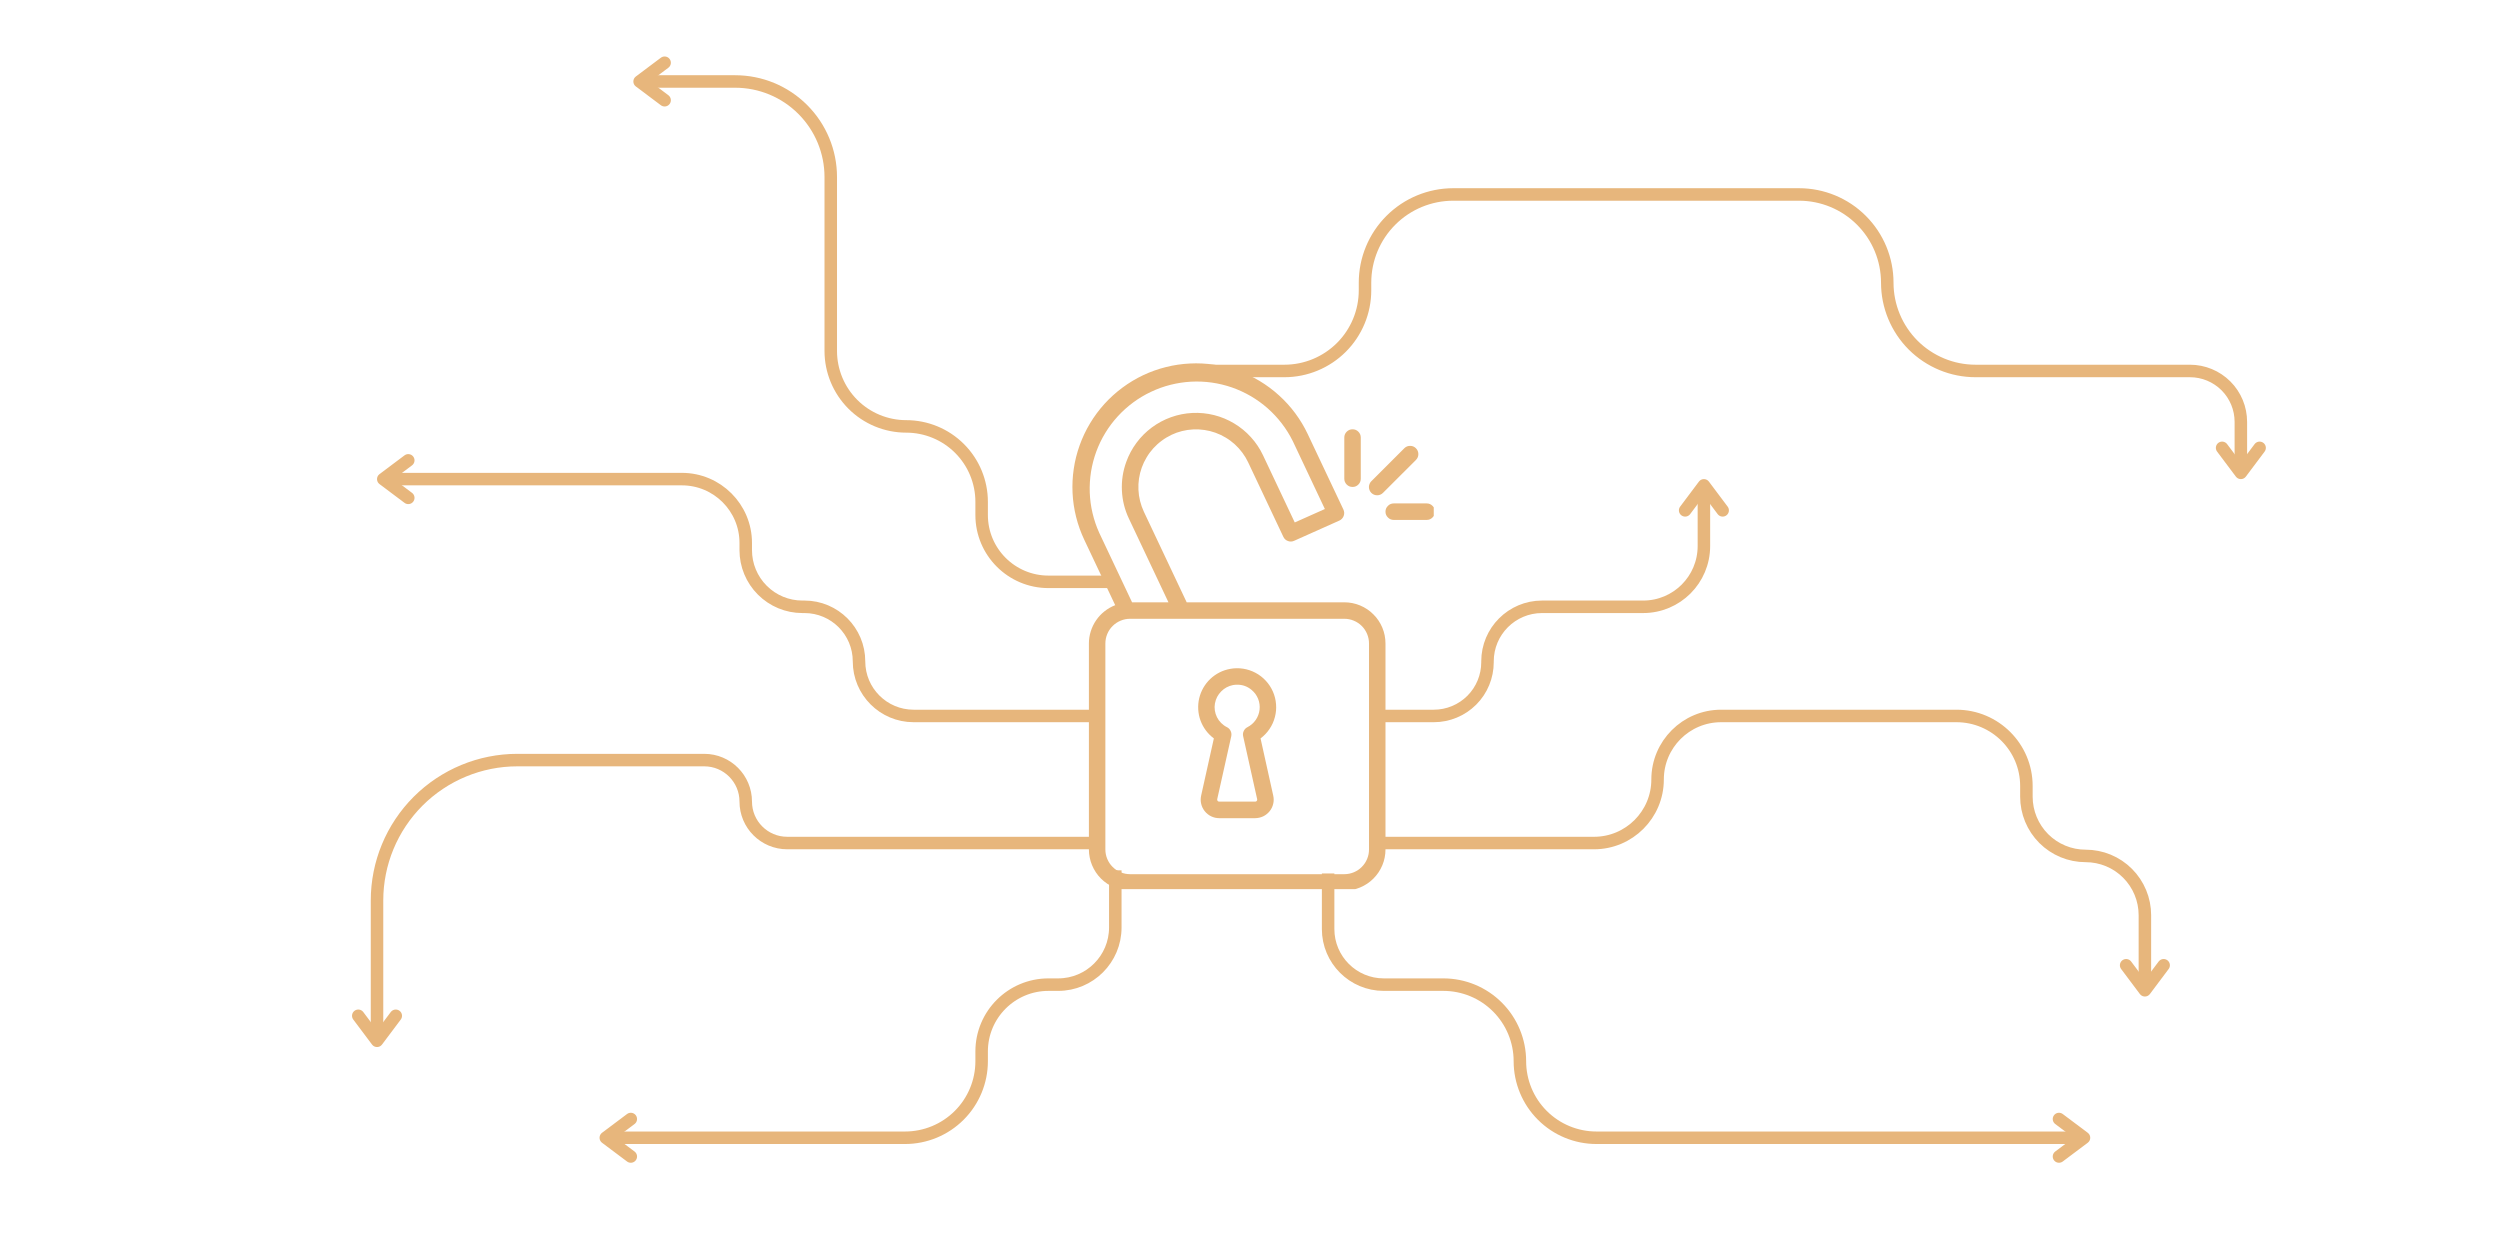 <svg xmlns="http://www.w3.org/2000/svg" xmlns:xlink="http://www.w3.org/1999/xlink" width="400" zoomAndPan="magnify" viewBox="0 0 300 150" height="200" preserveAspectRatio="xMidYMid meet" version="1.0"><defs><clipPath id="0baea8201b"><path d="M 128 43 L 167 43 L 167 106.695 L 128 106.695 Z M 128 43 " clip-rule="nonzero"/></clipPath><clipPath id="4e6ca4a20c"><path d="M 166 60 L 172.051 60 L 172.051 63 L 166 63 Z M 166 60 " clip-rule="nonzero"/></clipPath></defs><path fill="#e7b67c" d="M 145.664 88.605 L 144.137 95.473 C 144.102 95.633 144.082 95.797 144.082 95.965 C 144.082 96.133 144.102 96.297 144.141 96.457 C 144.176 96.621 144.234 96.777 144.305 96.926 C 144.379 97.074 144.465 97.215 144.57 97.344 C 144.676 97.477 144.793 97.594 144.922 97.695 C 145.051 97.801 145.191 97.887 145.344 97.961 C 145.492 98.031 145.648 98.086 145.809 98.125 C 145.973 98.16 146.137 98.18 146.305 98.18 L 150.625 98.18 C 150.789 98.18 150.953 98.16 151.117 98.121 C 151.277 98.086 151.434 98.031 151.586 97.961 C 151.734 97.887 151.875 97.801 152.004 97.695 C 152.133 97.594 152.25 97.477 152.355 97.348 C 152.461 97.219 152.547 97.078 152.621 96.93 C 152.691 96.777 152.75 96.625 152.785 96.461 C 152.824 96.301 152.844 96.137 152.844 95.969 C 152.844 95.805 152.828 95.637 152.789 95.477 L 151.266 88.609 C 151.688 88.293 152.047 87.918 152.34 87.48 C 152.637 87.043 152.852 86.57 152.984 86.059 C 153.121 85.551 153.168 85.031 153.125 84.504 C 153.086 83.98 152.961 83.477 152.75 82.992 C 152.535 82.508 152.254 82.074 151.895 81.688 C 151.535 81.301 151.125 80.98 150.656 80.734 C 150.191 80.488 149.699 80.324 149.176 80.242 C 148.656 80.164 148.137 80.168 147.617 80.266 C 147.168 80.348 146.742 80.488 146.336 80.695 C 145.93 80.902 145.562 81.164 145.23 81.477 C 144.902 81.789 144.625 82.145 144.398 82.539 C 144.172 82.934 144.008 83.352 143.902 83.797 C 143.801 84.238 143.762 84.688 143.789 85.145 C 143.816 85.598 143.906 86.039 144.062 86.465 C 144.219 86.895 144.434 87.289 144.707 87.656 C 144.98 88.02 145.297 88.336 145.664 88.609 Z M 145.797 84.398 C 145.898 83.844 146.148 83.371 146.543 82.969 C 146.938 82.57 147.41 82.316 147.961 82.207 C 148.129 82.176 148.293 82.164 148.465 82.164 C 149.117 82.16 149.695 82.371 150.195 82.793 C 150.367 82.938 150.52 83.098 150.652 83.277 C 150.781 83.457 150.891 83.652 150.973 83.859 C 151.055 84.066 151.113 84.277 151.141 84.5 C 151.172 84.719 151.176 84.941 151.148 85.164 C 151.125 85.387 151.07 85.602 150.992 85.809 C 150.914 86.016 150.812 86.215 150.684 86.395 C 150.559 86.578 150.41 86.742 150.242 86.891 C 150.074 87.035 149.891 87.16 149.691 87.262 C 149.492 87.363 149.344 87.516 149.25 87.719 C 149.152 87.922 149.129 88.137 149.18 88.355 L 150.859 95.902 C 150.879 95.977 150.863 96.047 150.812 96.105 C 150.766 96.168 150.703 96.199 150.625 96.195 L 146.305 96.195 C 146.227 96.199 146.164 96.168 146.113 96.105 C 146.066 96.047 146.051 95.977 146.066 95.902 L 147.75 88.355 C 147.797 88.137 147.773 87.922 147.68 87.719 C 147.582 87.516 147.438 87.363 147.238 87.262 C 146.977 87.133 146.746 86.965 146.543 86.762 C 146.336 86.559 146.168 86.328 146.039 86.07 C 145.91 85.812 145.824 85.539 145.781 85.254 C 145.738 84.969 145.742 84.684 145.793 84.398 Z M 145.797 84.398 " fill-opacity="1" fill-rule="nonzero"/><g clip-path="url(#0baea8201b)"><path fill="#e7b67c" d="M 140.566 52.184 C 140.977 51.988 141.402 51.836 141.844 51.727 C 142.285 51.617 142.73 51.551 143.184 51.531 C 143.637 51.508 144.09 51.531 144.539 51.598 C 144.988 51.664 145.426 51.773 145.852 51.926 C 146.281 52.078 146.688 52.273 147.078 52.508 C 147.469 52.738 147.832 53.008 148.168 53.312 C 148.504 53.617 148.809 53.953 149.078 54.316 C 149.352 54.68 149.582 55.066 149.777 55.477 L 154 64.414 C 154.113 64.66 154.297 64.828 154.551 64.922 C 154.805 65.016 155.051 65.008 155.297 64.895 L 160.715 62.473 C 160.836 62.422 160.945 62.344 161.035 62.246 C 161.125 62.152 161.195 62.039 161.242 61.914 C 161.289 61.789 161.309 61.66 161.305 61.527 C 161.297 61.395 161.266 61.27 161.211 61.148 L 156.93 52.094 C 156.512 51.211 156.016 50.383 155.434 49.598 C 154.855 48.816 154.203 48.098 153.48 47.445 C 152.762 46.789 151.98 46.215 151.148 45.711 C 150.312 45.211 149.438 44.797 148.52 44.469 C 147.602 44.141 146.66 43.906 145.699 43.762 C 144.734 43.621 143.766 43.57 142.793 43.621 C 141.82 43.668 140.863 43.809 139.918 44.047 C 138.973 44.281 138.062 44.609 137.18 45.023 C 136.301 45.441 135.469 45.941 134.688 46.52 C 133.906 47.102 133.188 47.75 132.531 48.473 C 131.879 49.195 131.301 49.973 130.801 50.809 C 130.301 51.641 129.887 52.52 129.559 53.434 C 129.23 54.352 128.992 55.293 128.852 56.254 C 128.707 57.219 128.66 58.188 128.707 59.16 C 128.754 60.133 128.898 61.09 129.133 62.035 C 129.371 62.98 129.695 63.891 130.113 64.773 L 133.824 72.621 C 133.359 72.801 132.934 73.047 132.543 73.355 C 132.152 73.664 131.816 74.023 131.535 74.434 C 131.254 74.844 131.039 75.285 130.891 75.762 C 130.742 76.234 130.668 76.723 130.668 77.219 L 130.668 101.934 C 130.668 102.262 130.699 102.582 130.766 102.898 C 130.828 103.219 130.922 103.527 131.047 103.824 C 131.172 104.125 131.324 104.41 131.504 104.68 C 131.684 104.949 131.887 105.199 132.117 105.43 C 132.348 105.66 132.598 105.863 132.867 106.043 C 133.137 106.223 133.422 106.375 133.719 106.5 C 134.02 106.625 134.328 106.719 134.648 106.781 C 134.965 106.848 135.285 106.879 135.613 106.879 L 161.316 106.879 C 161.641 106.879 161.961 106.848 162.281 106.781 C 162.598 106.719 162.906 106.625 163.207 106.5 C 163.508 106.375 163.793 106.223 164.062 106.043 C 164.332 105.863 164.582 105.66 164.809 105.43 C 165.039 105.199 165.246 104.949 165.426 104.68 C 165.605 104.41 165.758 104.125 165.883 103.824 C 166.008 103.527 166.102 103.219 166.164 102.898 C 166.227 102.582 166.258 102.262 166.258 101.934 L 166.258 77.219 C 166.258 76.895 166.227 76.574 166.164 76.254 C 166.102 75.938 166.008 75.629 165.883 75.328 C 165.758 75.027 165.605 74.742 165.426 74.473 C 165.246 74.203 165.039 73.953 164.809 73.727 C 164.582 73.496 164.332 73.289 164.062 73.109 C 163.793 72.93 163.508 72.777 163.207 72.652 C 162.906 72.527 162.598 72.434 162.281 72.371 C 161.961 72.309 161.641 72.277 161.316 72.277 L 142.402 72.277 L 137.262 61.402 C 137.07 60.988 136.918 60.562 136.809 60.121 C 136.699 59.68 136.633 59.234 136.613 58.781 C 136.59 58.328 136.613 57.875 136.68 57.426 C 136.746 56.977 136.859 56.539 137.012 56.109 C 137.164 55.684 137.359 55.273 137.594 54.887 C 137.824 54.496 138.094 54.133 138.398 53.797 C 138.707 53.461 139.039 53.156 139.406 52.887 C 139.77 52.613 140.156 52.383 140.57 52.188 Z M 164.281 77.219 L 164.281 101.934 C 164.281 102.328 164.207 102.707 164.055 103.07 C 163.906 103.434 163.691 103.754 163.414 104.031 C 163.137 104.312 162.816 104.523 162.453 104.676 C 162.09 104.824 161.711 104.902 161.316 104.902 L 135.613 104.902 C 135.219 104.902 134.84 104.824 134.477 104.676 C 134.113 104.523 133.793 104.312 133.516 104.031 C 133.234 103.754 133.023 103.434 132.871 103.07 C 132.719 102.707 132.645 102.328 132.645 101.934 L 132.645 77.219 C 132.645 76.824 132.719 76.449 132.871 76.082 C 133.023 75.719 133.234 75.398 133.516 75.121 C 133.793 74.844 134.113 74.629 134.477 74.48 C 134.84 74.328 135.219 74.254 135.613 74.254 L 161.316 74.254 C 161.711 74.254 162.09 74.328 162.453 74.48 C 162.816 74.629 163.137 74.844 163.414 75.121 C 163.691 75.398 163.906 75.719 164.055 76.082 C 164.207 76.449 164.281 76.824 164.281 77.219 Z M 135.148 55.438 C 134.746 56.551 134.574 57.695 134.629 58.871 C 134.684 60.051 134.965 61.176 135.473 62.242 L 140.215 72.277 L 135.848 72.277 L 131.902 63.926 C 131.559 63.168 131.293 62.379 131.102 61.566 C 130.91 60.754 130.801 59.934 130.77 59.098 C 130.742 58.266 130.793 57.438 130.922 56.613 C 131.055 55.789 131.266 54.984 131.551 54.199 C 131.84 53.418 132.199 52.668 132.633 51.957 C 133.066 51.242 133.566 50.578 134.129 49.965 C 134.691 49.348 135.309 48.793 135.98 48.297 C 136.652 47.801 137.363 47.375 138.121 47.02 C 138.875 46.66 139.656 46.379 140.465 46.176 C 141.273 45.973 142.094 45.848 142.93 45.801 C 143.762 45.758 144.59 45.793 145.418 45.91 C 146.242 46.027 147.051 46.223 147.84 46.496 C 148.625 46.773 149.379 47.121 150.102 47.539 C 150.82 47.961 151.496 48.449 152.121 49 C 152.746 49.555 153.312 50.16 153.82 50.824 C 154.328 51.484 154.766 52.191 155.137 52.938 L 158.984 61.082 L 155.371 62.695 L 151.562 54.633 C 151.188 53.84 150.703 53.113 150.113 52.465 C 149.523 51.812 148.852 51.262 148.094 50.809 C 147.34 50.355 146.535 50.023 145.684 49.809 C 144.832 49.598 143.965 49.512 143.086 49.555 C 142.207 49.598 141.355 49.766 140.527 50.062 C 139.699 50.359 138.93 50.77 138.223 51.293 C 137.52 51.816 136.902 52.43 136.379 53.137 C 135.855 53.844 135.445 54.609 135.148 55.438 Z M 135.148 55.438 " fill-opacity="1" fill-rule="nonzero"/></g><path fill="#e7b67c" d="M 163.293 57.445 L 163.293 52.504 C 163.293 52.23 163.195 51.996 163.004 51.805 C 162.812 51.609 162.578 51.516 162.305 51.516 C 162.031 51.516 161.801 51.609 161.605 51.805 C 161.414 51.996 161.316 52.23 161.316 52.504 L 161.316 57.445 C 161.316 57.719 161.414 57.953 161.605 58.145 C 161.801 58.34 162.031 58.434 162.305 58.434 C 162.578 58.434 162.812 58.34 163.004 58.145 C 163.195 57.953 163.293 57.719 163.293 57.445 Z M 163.293 57.445 " fill-opacity="1" fill-rule="nonzero"/><path fill="#e7b67c" d="M 168.527 53.781 L 164.57 57.734 C 164.477 57.828 164.402 57.934 164.352 58.055 C 164.297 58.18 164.27 58.305 164.27 58.438 C 164.27 58.57 164.293 58.699 164.344 58.82 C 164.395 58.945 164.465 59.051 164.559 59.145 C 164.652 59.238 164.762 59.312 164.883 59.363 C 165.008 59.41 165.137 59.438 165.266 59.434 C 165.398 59.434 165.527 59.406 165.648 59.355 C 165.77 59.301 165.879 59.23 165.969 59.133 L 169.926 55.18 C 170.113 54.984 170.203 54.754 170.203 54.484 C 170.199 54.215 170.102 53.984 169.914 53.793 C 169.723 53.602 169.492 53.504 169.223 53.504 C 168.953 53.5 168.719 53.594 168.527 53.781 Z M 168.527 53.781 " fill-opacity="1" fill-rule="nonzero"/><g clip-path="url(#4e6ca4a20c)"><path fill="#e7b67c" d="M 166.258 61.402 C 166.258 61.672 166.355 61.906 166.551 62.098 C 166.742 62.293 166.977 62.391 167.25 62.391 L 171.203 62.391 C 171.477 62.391 171.711 62.293 171.902 62.098 C 172.094 61.906 172.191 61.672 172.191 61.402 C 172.191 61.129 172.094 60.895 171.902 60.703 C 171.711 60.508 171.477 60.41 171.203 60.41 L 167.25 60.41 C 166.977 60.41 166.742 60.508 166.551 60.703 C 166.355 60.895 166.258 61.129 166.258 61.402 Z M 166.258 61.402 " fill-opacity="1" fill-rule="nonzero"/></g><path stroke-linecap="butt" transform="matrix(0.75, 0, 0, 0.75, 165.611, 57.491)" fill="none" stroke-linejoin="miter" d="M -0.002 37.898 L 8.592 37.898 C 10.873 37.898 13.055 36.991 14.67 35.382 C 16.279 33.773 17.185 31.585 17.185 29.304 L 17.185 29.168 C 17.185 24.345 21.092 20.434 25.915 20.434 L 42.092 20.434 C 47.462 20.434 51.81 16.085 51.81 10.715 L 51.81 1.002 " stroke="#e7b67c" stroke-width="2" stroke-opacity="1" stroke-miterlimit="4"/><path stroke-linecap="round" transform="matrix(0.75, 0, 0, 0.75, 165.611, 57.491)" fill="none" stroke-linejoin="round" d="M 48.81 5.002 L 51.81 1.002 L 54.81 5.002 " stroke="#e7b67c" stroke-width="2" stroke-opacity="1" stroke-miterlimit="4"/><path stroke-linecap="butt" transform="matrix(0.75, 0, 0, 0.75, 71.945, 104.441)" fill="none" stroke-linejoin="miter" d="M 1.001 42.787 L 48.886 42.787 C 52.131 42.787 55.251 41.495 57.548 39.198 C 59.845 36.902 61.136 33.787 61.136 30.537 L 61.136 28.98 C 61.136 23.073 65.923 18.287 71.829 18.287 L 73.381 18.287 C 78.433 18.287 82.522 14.193 82.522 9.141 L 82.522 0.001 " stroke="#e7b67c" stroke-width="2" stroke-opacity="1" stroke-miterlimit="4"/><path stroke-linecap="round" transform="matrix(0.75, 0, 0, 0.75, 71.945, 104.441)" fill="none" stroke-linejoin="round" d="M 5.001 39.787 L 1.001 42.787 L 5.001 45.787 " stroke="#e7b67c" stroke-width="2" stroke-opacity="1" stroke-miterlimit="4"/><path stroke-linecap="butt" transform="matrix(0.75, 0, 0, 0.75, 165.236, 85.165)" fill="none" stroke-linejoin="miter" d="M -0.002 21.333 L 34.732 21.333 C 40.347 21.333 44.899 16.781 44.899 11.166 C 44.899 5.551 49.451 0.999 55.066 0.999 L 92.712 0.999 C 98.894 0.999 103.909 6.015 103.909 12.197 L 103.909 13.916 C 103.909 16.426 104.909 18.838 106.685 20.619 C 108.462 22.395 110.873 23.395 113.389 23.395 C 115.904 23.395 118.316 24.39 120.092 26.171 C 121.868 27.947 122.868 30.359 122.868 32.874 L 122.868 44.89 " stroke="#e7b67c" stroke-width="2" stroke-opacity="1" stroke-miterlimit="4"/><path stroke-linecap="round" transform="matrix(0.75, 0, 0, 0.75, 165.236, 85.165)" fill="none" stroke-linejoin="round" d="M 125.868 40.89 L 122.868 44.89 L 119.868 40.89 " stroke="#e7b67c" stroke-width="2" stroke-opacity="1" stroke-miterlimit="4"/><path stroke-linecap="butt" transform="matrix(0.75, 0, 0, 0.75, 158.627, 104.816)" fill="none" stroke-linejoin="miter" d="M 0.997 0.001 L 0.997 8.891 C 0.997 13.803 4.982 17.787 9.893 17.787 L 19.43 17.787 C 22.68 17.787 25.794 19.073 28.091 21.376 C 30.388 23.672 31.68 26.787 31.68 30.037 C 31.68 33.287 32.971 36.402 35.268 38.698 C 37.565 40.995 40.68 42.287 43.93 42.287 L 121.935 42.287 " stroke="#e7b67c" stroke-width="2" stroke-opacity="1" stroke-miterlimit="4"/><path stroke-linecap="round" transform="matrix(0.75, 0, 0, 0.75, 158.627, 104.816)" fill="none" stroke-linejoin="round" d="M 117.935 39.287 L 121.935 42.287 L 117.935 45.287 " stroke="#e7b67c" stroke-width="2" stroke-opacity="1" stroke-miterlimit="4"/><path stroke-linecap="butt" transform="matrix(0.75, 0, 0, 0.75, 45.241, 56.741)" fill="none" stroke-linejoin="miter" d="M 114.585 38.898 L 85.856 38.898 C 81.033 38.898 77.122 34.991 77.122 30.168 C 77.122 25.345 73.216 21.434 68.393 21.434 L 68.059 21.434 C 65.658 21.434 63.351 20.481 61.653 18.778 C 59.95 17.08 58.997 14.773 58.997 12.371 L 58.997 11.215 C 58.997 5.575 54.424 1.002 48.778 1.002 L 1.002 1.002 " stroke="#e7b67c" stroke-width="2" stroke-opacity="1" stroke-miterlimit="4"/><path stroke-linecap="round" transform="matrix(0.75, 0, 0, 0.75, 45.241, 56.741)" fill="none" stroke-linejoin="round" d="M 5.002 4.002 L 1.002 1.002 L 5.002 -1.998 " stroke="#e7b67c" stroke-width="2" stroke-opacity="1" stroke-miterlimit="4"/><path stroke-linecap="butt" transform="matrix(0.75, 0, 0, 0.75, 44.491, 90.462)" fill="none" stroke-linejoin="miter" d="M 115.585 14.269 L 66.632 14.269 C 62.966 14.269 59.997 11.3 59.997 7.634 C 59.997 3.972 57.023 0.998 53.362 0.998 L 23.455 0.998 C 17.497 0.998 11.789 3.368 7.575 7.576 C 3.367 11.79 1.002 17.498 1.002 23.457 L 1.002 45.91 " stroke="#e7b67c" stroke-width="2" stroke-opacity="1" stroke-miterlimit="4"/><path stroke-linecap="round" transform="matrix(0.75, 0, 0, 0.75, 44.491, 90.462)" fill="none" stroke-linejoin="round" d="M 4.002 41.91 L 1.002 45.91 L -1.998 41.91 " stroke="#e7b67c" stroke-width="2" stroke-opacity="1" stroke-miterlimit="4"/><path stroke-linecap="butt" transform="matrix(0.75, 0, 0, 0.75, 144.461, 22.584)" fill="none" stroke-linejoin="miter" d="M 0 29.242 L 12.891 29.242 C 16.313 29.242 19.589 27.882 22.01 25.466 C 24.427 23.049 25.787 19.768 25.787 16.346 L 25.787 15.122 C 25.787 11.377 27.271 7.784 29.922 5.138 C 32.568 2.487 36.162 1.002 39.906 1.002 L 95.229 1.002 C 98.974 1.002 102.568 2.487 105.214 5.138 C 107.865 7.784 109.349 11.377 109.349 15.122 C 109.349 18.867 110.839 22.455 113.484 25.106 C 116.135 27.752 119.724 29.242 123.469 29.242 L 157.771 29.242 C 159.938 29.242 162.01 30.101 163.537 31.627 C 165.068 33.159 165.922 35.231 165.922 37.393 L 165.922 45.544 " stroke="#e7b67c" stroke-width="2" stroke-opacity="1" stroke-miterlimit="4"/><path stroke-linecap="round" transform="matrix(0.75, 0, 0, 0.75, 144.461, 22.584)" fill="none" stroke-linejoin="round" d="M 168.922 41.544 L 165.922 45.544 L 162.922 41.544 " stroke="#e7b67c" stroke-width="2" stroke-opacity="1" stroke-miterlimit="4"/><path stroke-linecap="butt" transform="matrix(0.75, 0, 0, 0.75, 76.002, 9.027)" fill="none" stroke-linejoin="miter" d="M 77.111 81.058 L 66.419 81.058 C 60.512 81.058 55.726 76.272 55.726 70.365 L 55.726 68.256 C 55.726 65.053 54.455 61.985 52.19 59.72 C 49.929 57.459 46.856 56.188 43.658 56.188 C 40.455 56.188 37.387 54.917 35.122 52.652 C 32.861 50.386 31.585 47.318 31.585 44.115 L 31.585 16.292 C 31.585 12.235 29.976 8.35 27.106 5.48 C 24.242 2.61 20.351 1.001 16.294 1.001 L 1.002 1.001 " stroke="#e7b67c" stroke-width="2" stroke-opacity="1" stroke-miterlimit="4"/><path stroke-linecap="round" transform="matrix(0.75, 0, 0, 0.75, 76.002, 9.027)" fill="none" stroke-linejoin="round" d="M 5.002 4.001 L 1.002 1.001 L 5.002 -1.999 " stroke="#e7b67c" stroke-width="2" stroke-opacity="1" stroke-miterlimit="4"/></svg>